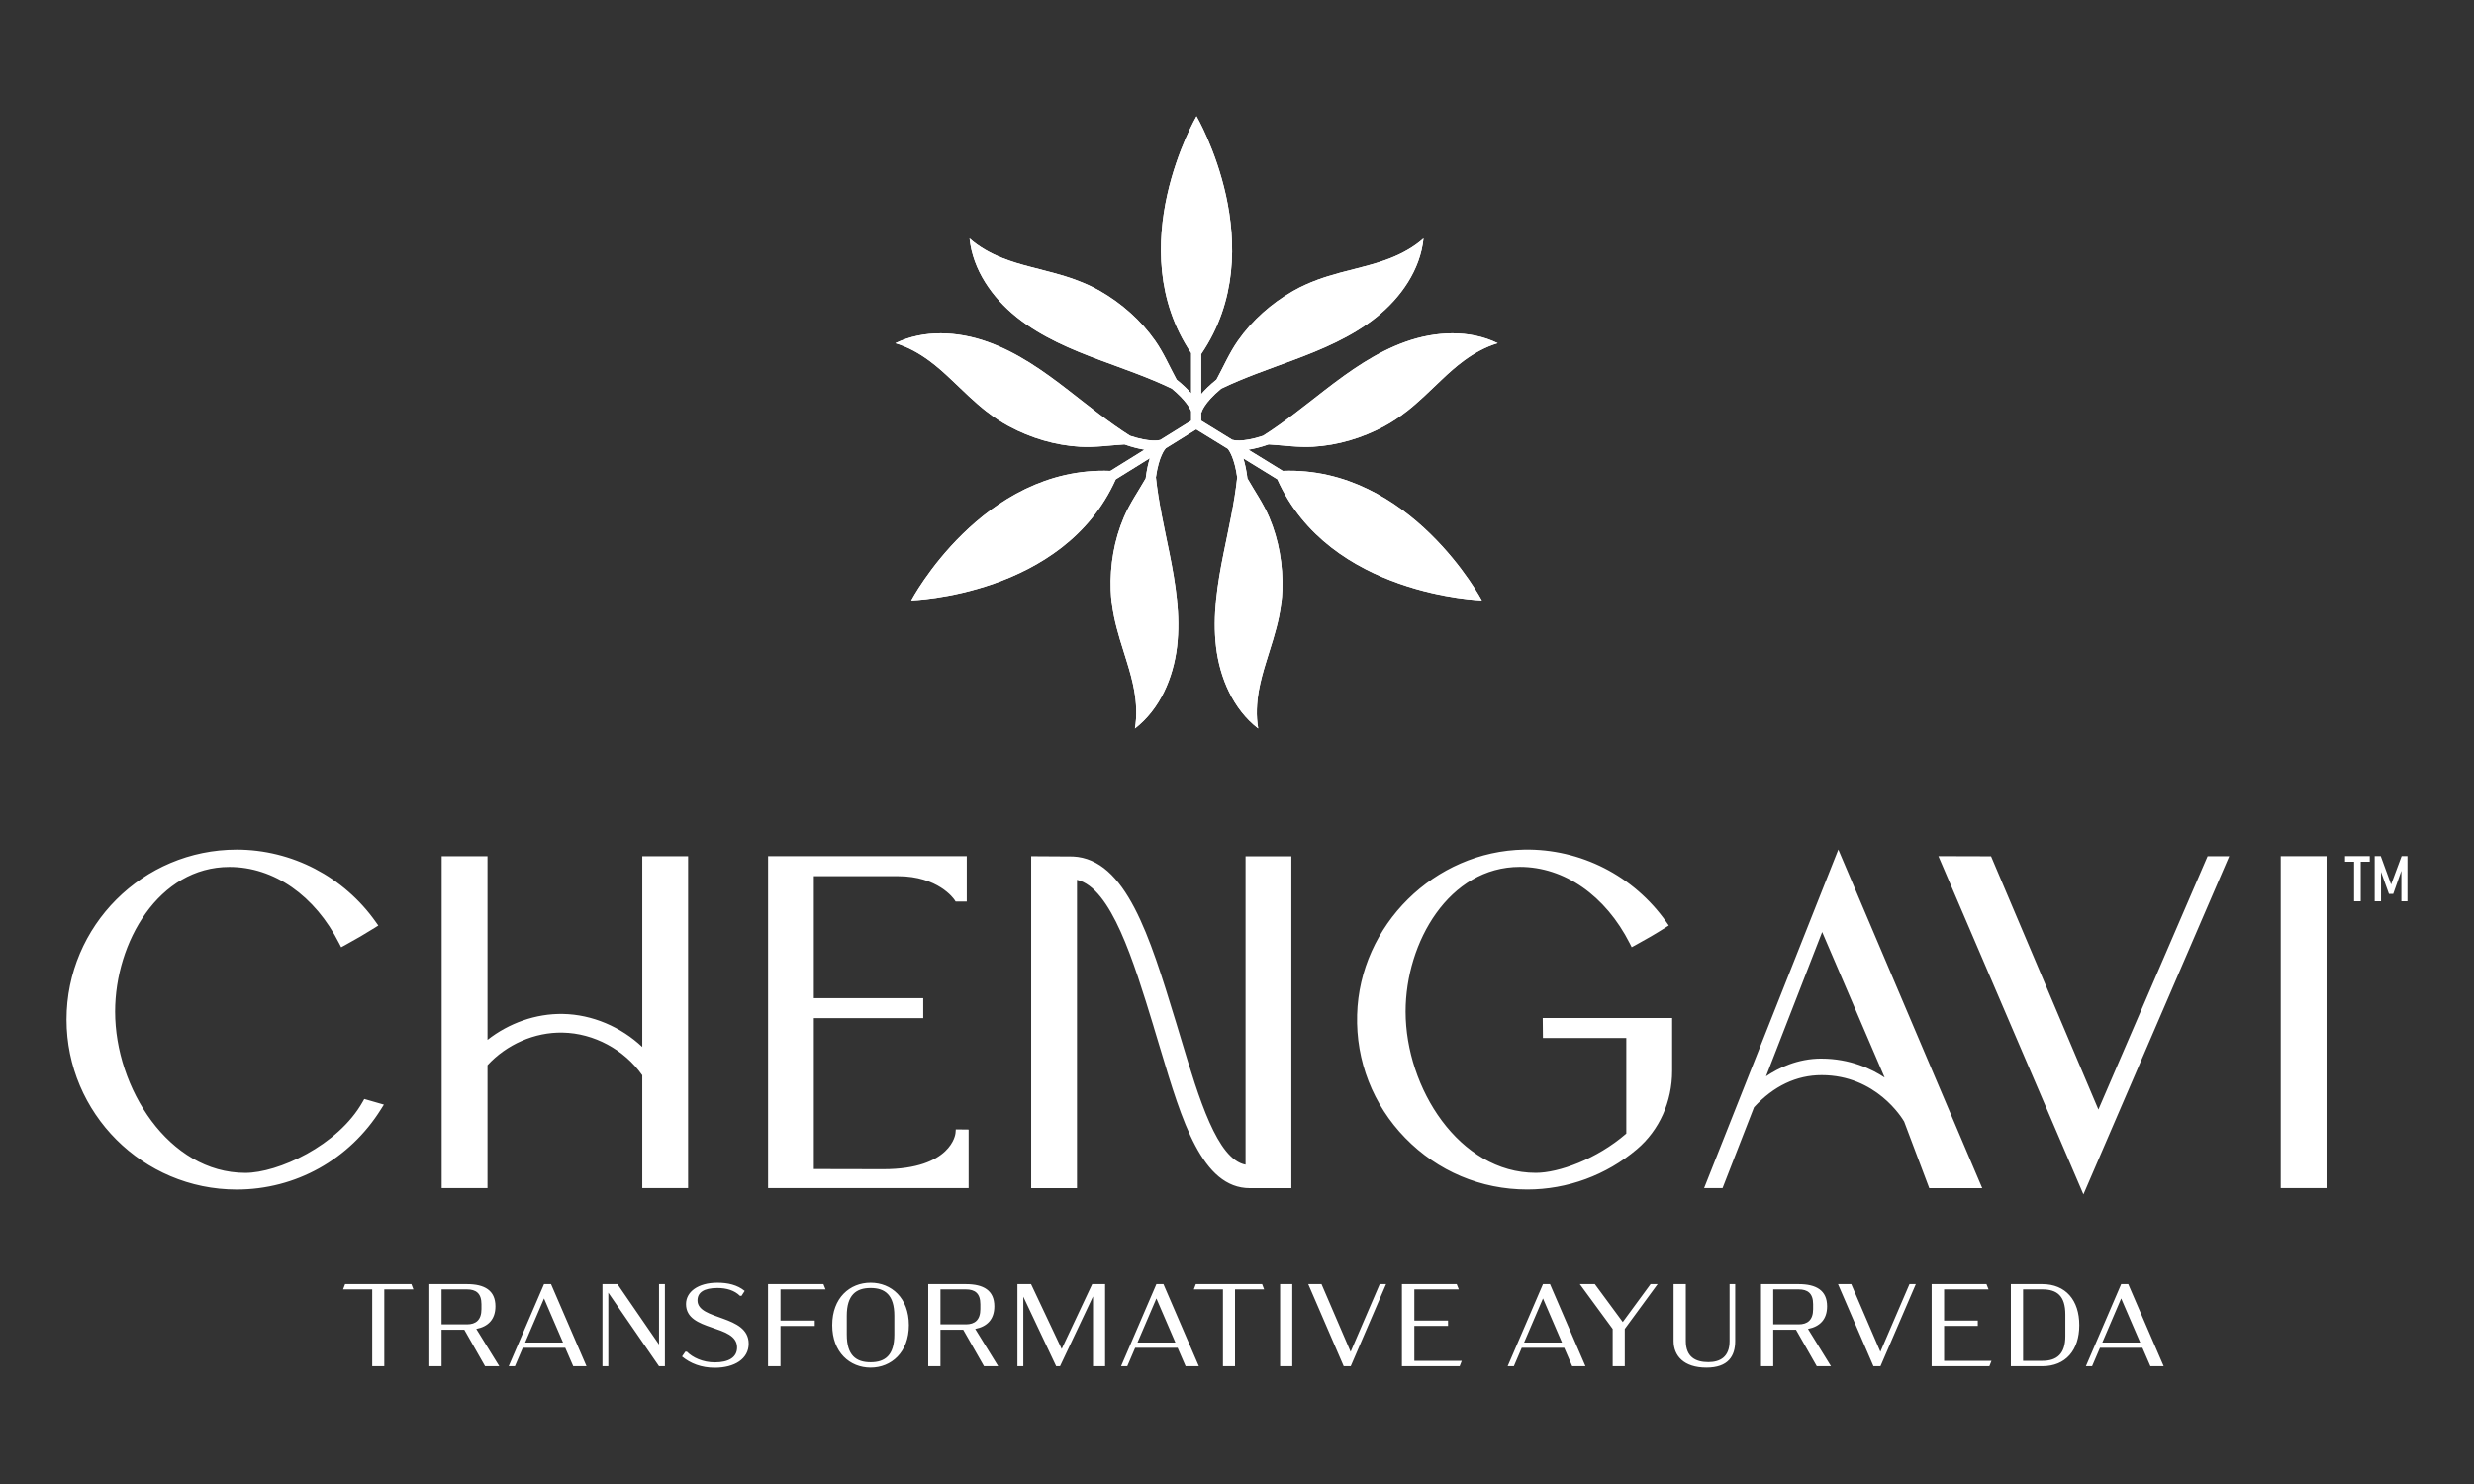<svg xmlns:xlink="http://www.w3.org/1999/xlink" viewBox="0 0 1000 600" style="shape-rendering:geometricPrecision; text-rendering:geometricPrecision; image-rendering:optimizeQuality; fill-rule:evenodd; clip-rule:evenodd" version="1.0" height="600px" width="1000px" xml:space="preserve" xmlns="http://www.w3.org/2000/svg">
 <rect x="0" y="0" width="1000" height="600" fill="#333333" stroke="none"/>
 <defs>
  <style type="text/css">
   
    .fil0 {fill:white;fill-rule:nonzero}
   
  </style>
 </defs>
 <g id="Layer_x0020_1">
  <g id="_105553213731744">
   <path d="M146.6 445.47c-10,17.81 -34.38,28.75 -47.43,28.75 -31.02,0 -52.64,-34.37 -52.64,-65.21 0,-28.14 17.66,-58.5 46.2,-58.5 17.99,0 34.59,11.57 44.4,30.95l0.78 1.52 1.5 -0.81c4.42,-2.41 8.34,-4.71 12.03,-7.03l1.48 -0.94 -1.01 -1.42c-12.92,-18.33 -33.95,-29.28 -56.24,-29.28 -37.92,0 -68.77,30.83 -68.77,68.72 0,37.89 30.85,68.74 68.77,68.74 23.83,0 45.62,-12.15 58.33,-32.49l1.17 -1.86 -7.93 -2.28 -0.64 1.15 0 -0.01zm20.5 75.84l-0.81 -2.13 -26.8 0 -0.81 2.13 11.77 0 0 31.07 4.88 0 0 -31.07 11.77 0zm34.72 31.07l-9.3 -15.08c4.84,-0.95 7.74,-3.89 7.74,-9.16 0,-6.45 -4.42,-8.96 -11.48,-8.96l-15.23 0 0 33.2 4.93 0 0 -14.75 9.21 0 8.39 14.75 5.74 0zm-23.34 -31.07l10.3 0c3.55,0 5.83,1.52 5.83,5.98l0 1.99c0,4.41 -2.28,6.17 -5.83,6.17l-10.3 0 0 -14.14zm53.23 31.07l5.36 0 -14.33 -33.2 -2.84 0 -14.28 33.2 2.51 0 3.18 -7.44 17.17 0 3.23 7.44zm-19.45 -9.58l7.64 -17.83 7.68 17.83 -15.32 0zm54.12 -23.62l0 24.43 -16.79 -24.43 -6.07 0 0 33.2 2.37 0 0 -29.74 20.49 29.74 2.38 0 0 -33.2 -2.38 0zm22.54 33.82c8.01,0 13.7,-3.61 13.7,-9.72 0,-11.82 -20.68,-9.35 -20.68,-17.51 0,-3.13 2.42,-5.03 8.07,-5.03 3.7,0 6.92,1 9.1,3.18l0.62 0 1.28 -1.99c-2.99,-2.47 -6.88,-3.32 -11,-3.32 -7.97,0 -12.72,3.75 -12.72,8.63 0,11.34 20.64,8.02 20.64,17.55 0,3.94 -3.27,6.03 -9.01,6.03 -4.84,0 -8.97,-1.95 -11.29,-4.32l-0.62 0 -1.33 1.95c3.37,2.8 7.78,4.55 13.24,4.55zm26.56 -31.69l18.21 0 -0.85 -2.13 -22.39 0 0 33.2 5.03 0 0 -16.27 13.85 0 0 -2.18 -13.85 0 0 -12.62zm36.43 31.64c8.35,0 15.47,-6.21 15.47,-17.17 0,-11.05 -7.12,-17.17 -15.47,-17.17 -8.4,0 -15.51,6.12 -15.51,17.17 0,10.96 7.11,17.17 15.51,17.17zm0 -2.18c-5.88,0 -9.63,-2.8 -9.63,-11.15l0 -7.68c0,-8.35 3.75,-11.2 9.63,-11.2 5.84,0 9.58,2.85 9.58,11.2l0 7.68c0,8.35 -3.74,11.15 -9.58,11.15zm51.56 1.61l-9.29 -15.08c4.84,-0.95 7.73,-3.89 7.73,-9.16 0,-6.45 -4.41,-8.96 -11.48,-8.96l-15.23 0 0 33.2 4.94 0 0 -14.75 9.2 0 8.4 14.75 5.73 0zm-23.33 -31.07l10.29 0c3.56,0 5.83,1.52 5.83,5.98l0 1.99c0,4.41 -2.27,6.17 -5.83,6.17l-10.29 0 0 -14.14zm61.33 -2.13l-12.33 26.23 -12.38 -26.23 -5.51 0 0 33.2 2.38 0 0 -28.13 13.28 28.13 1.56 0 13.33 -28.22 0 28.22 4.89 0 0 -33.2 -5.22 0zm37.76 33.2l5.36 0 -14.32 -33.2 -2.85 0 -14.28 33.2 2.51 0 3.18 -7.44 17.17 0 3.23 7.44zm-19.45 -9.58l7.64 -17.83 7.68 17.83 -15.32 0zm51.19 -21.49l-0.81 -2.13 -26.8 0 -0.81 2.13 11.77 0 0 31.07 4.88 0 0 -31.07 11.77 0zm6.45 31.07l4.93 0 0 -33.2 -4.93 0 0 33.2zm40.27 -33.2l-11.76 27.37 -11.77 -27.37 -5.36 0 14.33 33.2 2.84 0 14.28 -33.2 -2.56 0zm8.97 33.2l23.34 0 0.85 -2.18 -19.17 0 0 -14.13 13.62 0 0 -2.14 -13.62 0 0 -12.62 17.98 0 -0.85 -2.13 -22.15 0 0 33.2zm68.83 0l5.36 0 -14.33 -33.2 -2.84 0 -14.28 33.2 2.51 0 3.18 -7.44 17.17 0 3.23 7.44zm-19.45 -9.58l7.64 -17.83 7.68 17.83 -15.32 0zm53.98 -23.62l-2.85 0 -11.24 15.32 -11.29 -15.32 -6.07 0 13.28 18.12 0 15.08 4.89 0 0 -15.08 13.28 -18.12zm31.36 0l-2.28 0 0 23.01c0,6.45 -3.8,8.53 -8.59,8.53 -5.17,0 -9.1,-2.08 -9.1,-8.53l0 -23.01 -4.94 0 0 23.01c0,5.92 4.08,10.76 13.28,10.76 8.78,0 11.63,-4.65 11.63,-10.76l0 -23.01zm38.71 33.2l-9.3 -15.08c4.84,-0.95 7.73,-3.89 7.73,-9.16 0,-6.45 -4.41,-8.96 -11.48,-8.96l-15.23 0 0 33.2 4.94 0 0 -14.75 9.2 0 8.4 14.75 5.74 0zm-23.34 -31.07l10.29 0c3.56,0 5.83,1.52 5.83,5.98l0 1.99c0,4.41 -2.27,6.17 -5.83,6.17l-10.29 0 0 -14.14zm55.07 -2.13l-11.76 27.37 -11.77 -27.37 -5.36 0 14.33 33.2 2.84 0 14.28 -33.2 -2.56 0zm8.96 33.2l23.34 0 0.86 -2.18 -19.17 0 0 -14.13 13.62 0 0 -2.14 -13.62 0 0 -12.62 17.98 0 -0.85 -2.13 -22.16 0 0 33.2zm32.02 -33.2l0 33.2 12.72 0c9.44,0 14.94,-6.5 14.94,-16.6 0,-10.1 -5.5,-16.6 -14.94,-16.6l-12.72 0zm12.77 2.13c5.88,0 9.25,2.61 9.25,10.15l0 8.78c0,7.12 -3.37,9.96 -9.25,9.96l-7.83 0 0 -28.89 7.83 0zm43.64 31.07l5.36 0 -14.33 -33.2 -2.85 0 -14.27 33.2 2.51 0 3.18 -7.44 17.17 0 3.23 7.44zm-19.45 -9.58l7.63 -17.83 7.69 17.83 -15.32 0zm-366.12 -495.8c0,0 -30.88,52.97 -2.16,95.76l0 16.28c-1.42,-1.63 -3.33,-3.5 -5.89,-5.56 -2.87,-5.28 -5.22,-10.82 -8.69,-15.76 -5.79,-8.24 -13.53,-15.06 -22.25,-20.07 -3.17,-1.82 -6.4,-3.26 -9.7,-4.46l0 -0.02c-6.04,-2.23 -12.27,-3.67 -18.65,-5.34 -3.77,-0.98 -7.5,-2.07 -11.12,-3.51 -4.82,-1.92 -9.39,-4.45 -13.28,-7.9 1.3,12.66 9.18,23.95 19.13,31.88 9.96,7.93 21.9,12.95 33.84,17.39 9.68,3.61 19.49,6.95 28.79,11.43 5.66,4.69 7.35,7.98 7.82,9.19l0 3.79 -12.51 7.78c-0.66,0.18 -4.3,0.94 -12.19,-1.68 -8.76,-5.54 -16.81,-12.13 -25.02,-18.48 -10.07,-7.79 -20.63,-15.28 -32.64,-19.54 -11.99,-4.27 -25.75,-5 -37.2,0.58 4.99,1.48 9.55,4.04 13.72,7.11 3.14,2.31 6.03,4.91 8.86,7.59 4.79,4.54 9.31,9.06 14.39,13.02l0 -0.03c2.76,2.15 5.69,4.15 8.91,5.88 8.86,4.76 18.74,7.72 28.8,8.3 6.01,0.34 11.94,-0.58 17.92,-0.93 3.23,1.13 5.9,1.78 8.09,2.12l-13.78 8.56c-51.68,-1.98 -80.5,52.35 -80.5,52.35 0,0 61.54,-1.73 82.66,-48.93l13.79 -8.56c-0.67,2.11 -1.27,4.79 -1.69,8.18 -2.97,5.2 -6.43,10.13 -8.79,15.68 -3.95,9.26 -5.68,19.42 -5.33,29.47 0.12,3.66 0.6,7.16 1.31,10.59l-0.01 0c1.3,6.3 3.34,12.36 5.29,18.66 1.15,3.72 2.2,7.48 2.88,11.29 0.91,5.1 1.18,10.33 0.3,15.44 10.08,-7.78 15.52,-20.43 17.02,-33.06 1.49,-12.64 -0.54,-25.42 -3.07,-37.91 -2.05,-10.15 -4.38,-20.27 -5.48,-30.57 1.21,-8.66 3.7,-11.46 4,-11.77l12.3 -7.64 12.77 7.86c0.68,0.83 2.74,3.92 3.8,11.56 -1.09,10.3 -3.43,20.41 -5.47,30.56 -2.53,12.49 -4.57,25.27 -3.07,37.91 1.5,12.63 6.92,25.28 17.02,33.06 -0.89,-5.11 -0.61,-10.34 0.29,-15.44 0.69,-3.81 1.74,-7.57 2.89,-11.29 1.94,-6.3 3.99,-12.36 5.29,-18.66l-0.01 0c0.7,-3.43 1.19,-6.93 1.3,-10.59 0.35,-10.05 -1.38,-20.21 -5.32,-29.47 -2.36,-5.55 -5.82,-10.47 -8.79,-15.68 -0.41,-3.35 -1.01,-6.01 -1.66,-8.1l13.75 8.46c21.11,47.22 82.67,48.95 82.67,48.95 0,0 -28.81,-54.31 -80.47,-52.35l-13.89 -8.55c2.2,-0.34 4.91,-0.99 8.17,-2.13 5.97,0.35 11.91,1.27 17.92,0.93 10.06,-0.58 19.94,-3.54 28.8,-8.3 3.21,-1.73 6.15,-3.73 8.91,-5.88l0 0.03c5.08,-3.96 9.6,-8.48 14.39,-13.02 2.82,-2.68 5.71,-5.28 8.85,-7.59 4.17,-3.07 8.74,-5.63 13.72,-7.11 -11.45,-5.58 -25.2,-4.85 -37.2,-0.58 -12,4.26 -22.56,11.75 -32.64,19.54 -8.2,6.34 -16.26,12.93 -25.01,18.48 -8.78,2.91 -12.32,1.63 -12.36,1.62l0.06 0.02 -0.02 0.05 -12.68 -7.8 0 -3.34 0.12 0.02c0.01,-0.04 0.82,-3.71 7.96,-9.63 9.31,-4.49 19.13,-7.83 28.83,-11.45 11.94,-4.44 23.88,-9.46 33.83,-17.39 9.96,-7.93 17.84,-19.22 19.13,-31.88 -3.88,3.45 -8.46,5.98 -13.28,7.9 -3.61,1.44 -7.35,2.53 -11.11,3.51 -6.4,1.67 -12.61,3.11 -18.66,5.34l0 0.02c-3.29,1.2 -6.52,2.64 -9.69,4.46 -8.72,5.01 -16.46,11.83 -22.25,20.07 -3.47,4.94 -5.83,10.47 -8.69,15.74 -2.74,2.21 -4.73,4.19 -6.19,5.9l0 -16.19c29.21,-42.86 -1.88,-96.17 -1.88,-96.17zm456.76 299.17l-18.52 0 0 134.19 18.52 0 0 -134.19zm-92.22 102.42l-43.38 -102.38 -21.29 -0.06 58.62 136.77 58.93 -136.75 -8.75 0 -44.13 102.42zm-111.97 -20.6c-9.58,0 -17.34,3.78 -22.37,7.18l22.69 -58.35 25.26 58.85c-5.16,-3.42 -13.96,-7.67 -25.58,-7.67l0 -0.01zm-47.43 52.39l7.48 0 12.73 -32.71c7.95,-8.61 17.14,-12.98 27.35,-12.98 21.95,0 32.5,17.35 33.32,18.77l10.15 26.93 21.42 0 -58.17 -136.92 -54.26 136.92 -0.02 -0.01zm-65.13 -60.71l33.71 0 0 38.64c-12.03,10.43 -27.43,15.89 -36.57,15.89 -31.01,0 -52.64,-34.37 -52.64,-65.21 0,-28.15 17.66,-58.51 46.19,-58.51 18,0 34.6,11.58 44.43,30.95l0.77 1.53 1.51 -0.82c4.42,-2.4 8.36,-4.71 12.01,-7.03l1.47 -0.93 -1 -1.43c-13.19,-18.7 -34.66,-29.64 -57.4,-29.26 -36.26,0.6 -66.58,30.56 -67.57,66.76 -0.53,18.7 6.38,36.41 19.45,49.84 13.08,13.44 30.59,20.85 49.3,20.85 16.21,0 31.95,-5.79 44.34,-16.3 9.05,-7.67 14.24,-19.23 14.24,-31.68l0 -21.36 -52.31 0 0.08 8.07 -0.01 0zm-120.19 51.22c-11.44,-2.18 -18.81,-26.68 -25.95,-50.41 -0.76,-2.53 -1.51,-5.06 -2.29,-7.58l-0.23 -0.73c-10.2,-33.38 -19.84,-64.91 -41.31,-65.89l-16.87 -0.1 0 134.21 18.52 0 0 -124.67c13.84,3.28 22.86,32.81 30.87,58.99l0.25 0.87c0.9,2.92 1.77,5.85 2.64,8.75 8.64,28.83 16.79,56.07 36.11,56.07l16.78 0 0 -134.2 -18.52 0 0 124.7 0 -0.01zm-117.25 -12.71c0,0.14 -1.47,14.54 -29.2,14.54 -17.27,0 -25.04,-0.03 -28.05,-0.06l0 -61.02 44.22 0 0 -8.07 -44.22 0 0 -49.33 34.01 0c16.21,0 22.54,9.12 22.8,9.5l0.5 0.75 4.51 0 0 -18.33 -80.31 0 0 134.21 81.06 0 0 -23.69 -5.19 -0.06 -0.12 1.55 -0.01 0.01zm-126.59 -34.88c-8.6,-8.12 -20.21,-13.12 -32.04,-13.35 -10.97,-0.21 -21.9,3.69 -30.52,10.48l0 -74.26 -18.53 0 0 134.19 18.53 0 0 -49.7c7.68,-8.36 19.01,-13.42 30.38,-13.17 12.62,0.23 24.95,6.91 32.18,17.24l0 45.63 18.52 0 0 -134.18 -18.52 0 0 77.13 0 -0.01z" class="fil0"></path>
   <path d="M483.64 47c0,0 -30.88,52.97 -2.16,95.76l0 16.28c-1.42,-1.63 -3.33,-3.5 -5.89,-5.56 -2.87,-5.28 -5.22,-10.82 -8.69,-15.76 -5.79,-8.24 -13.53,-15.06 -22.25,-20.07 -3.17,-1.82 -6.4,-3.26 -9.7,-4.46l0 -0.02c-6.04,-2.23 -12.27,-3.67 -18.65,-5.34 -3.77,-0.98 -7.5,-2.07 -11.12,-3.51 -4.82,-1.92 -9.39,-4.45 -13.28,-7.9 1.3,12.66 9.18,23.95 19.13,31.88 9.96,7.93 21.9,12.95 33.84,17.39 9.68,3.61 19.49,6.95 28.79,11.43 5.66,4.69 7.35,7.98 7.82,9.19l0 3.79 -12.51 7.78c-0.66,0.18 -4.3,0.94 -12.19,-1.68 -8.76,-5.54 -16.81,-12.13 -25.02,-18.48 -10.07,-7.79 -20.63,-15.28 -32.64,-19.54 -11.99,-4.27 -25.75,-5 -37.2,0.58 4.99,1.48 9.55,4.04 13.72,7.11 3.14,2.31 6.03,4.91 8.86,7.59 4.79,4.54 9.31,9.06 14.39,13.02l0 -0.03c2.76,2.15 5.69,4.15 8.91,5.88 8.86,4.76 18.74,7.72 28.8,8.3 6.01,0.34 11.94,-0.58 17.92,-0.93 3.23,1.13 5.9,1.78 8.09,2.12l-13.78 8.56c-51.68,-1.98 -80.5,52.35 -80.5,52.35 0,0 61.54,-1.73 82.66,-48.93l13.79 -8.56c-0.67,2.11 -1.27,4.79 -1.69,8.18 -2.97,5.2 -6.43,10.13 -8.79,15.68 -3.95,9.26 -5.68,19.42 -5.33,29.47 0.12,3.66 0.6,7.16 1.31,10.59l-0.01 0c1.3,6.3 3.34,12.36 5.29,18.66 1.15,3.72 2.2,7.48 2.88,11.29 0.91,5.1 1.18,10.33 0.3,15.44 10.08,-7.78 15.52,-20.43 17.02,-33.06 1.49,-12.64 -0.54,-25.42 -3.07,-37.91 -2.05,-10.15 -4.38,-20.27 -5.48,-30.57 1.21,-8.66 3.7,-11.46 4,-11.77l12.3 -7.64 12.77 7.86c0.68,0.83 2.74,3.92 3.8,11.56 -1.09,10.3 -3.43,20.41 -5.47,30.56 -2.53,12.49 -4.57,25.27 -3.07,37.91 1.5,12.63 6.92,25.28 17.02,33.06 -0.89,-5.11 -0.61,-10.34 0.29,-15.44 0.69,-3.81 1.74,-7.57 2.89,-11.29 1.94,-6.3 3.99,-12.36 5.29,-18.66l-0.01 0c0.7,-3.43 1.19,-6.93 1.3,-10.59 0.35,-10.05 -1.38,-20.21 -5.32,-29.47 -2.36,-5.55 -5.82,-10.47 -8.79,-15.68 -0.41,-3.35 -1.01,-6.01 -1.66,-8.1l13.75 8.46c21.11,47.22 82.67,48.95 82.67,48.95 0,0 -28.81,-54.31 -80.47,-52.35l-13.89 -8.55c2.2,-0.34 4.91,-0.99 8.17,-2.13 5.97,0.35 11.91,1.27 17.92,0.93 10.06,-0.58 19.94,-3.54 28.8,-8.3 3.21,-1.73 6.15,-3.73 8.91,-5.88l0 0.03c5.08,-3.96 9.6,-8.48 14.39,-13.02 2.82,-2.68 5.71,-5.28 8.85,-7.59 4.17,-3.07 8.74,-5.63 13.72,-7.11 -11.45,-5.58 -25.2,-4.85 -37.2,-0.58 -12,4.26 -22.56,11.75 -32.64,19.54 -8.2,6.34 -16.26,12.93 -25.01,18.48 -8.78,2.91 -12.32,1.63 -12.36,1.62l0.06 0.02 -0.02 0.05 -12.68 -7.8 0 -3.34 0.12 0.02c0.01,-0.04 0.82,-3.71 7.96,-9.63 9.31,-4.49 19.13,-7.83 28.83,-11.45 11.94,-4.44 23.88,-9.46 33.83,-17.39 9.96,-7.93 17.84,-19.22 19.13,-31.88 -3.88,3.45 -8.46,5.98 -13.28,7.9 -3.61,1.44 -7.35,2.53 -11.11,3.51 -6.4,1.67 -12.61,3.11 -18.66,5.34l0 0.02c-3.29,1.2 -6.52,2.64 -9.69,4.46 -8.72,5.01 -16.46,11.83 -22.25,20.07 -3.47,4.94 -5.83,10.47 -8.69,15.74 -2.74,2.21 -4.73,4.19 -6.19,5.9l0 -16.19c29.21,-42.86 -1.88,-96.17 -1.88,-96.17z" class="fil0"></path>
   <path d="M951.52 347.64l2.69 0 0 16.76 -2.69 0 0 -16.76zm-3.66 -1.5l10 0 0 2.27 -10 0 0 -2.27zm22.88 0l2.36 0 0 18.26 -2.46 0 0 -13.83 0.24 0.81 -3.54 10.03 -1.73 0 -3.52 -9.78 0.32 -1.06 0 13.83 -2.56 0 0 -18.26 2.46 0 4.17 11.46 4.26 -11.46z" class="fil0"></path>
  </g>
 </g>
</svg>

